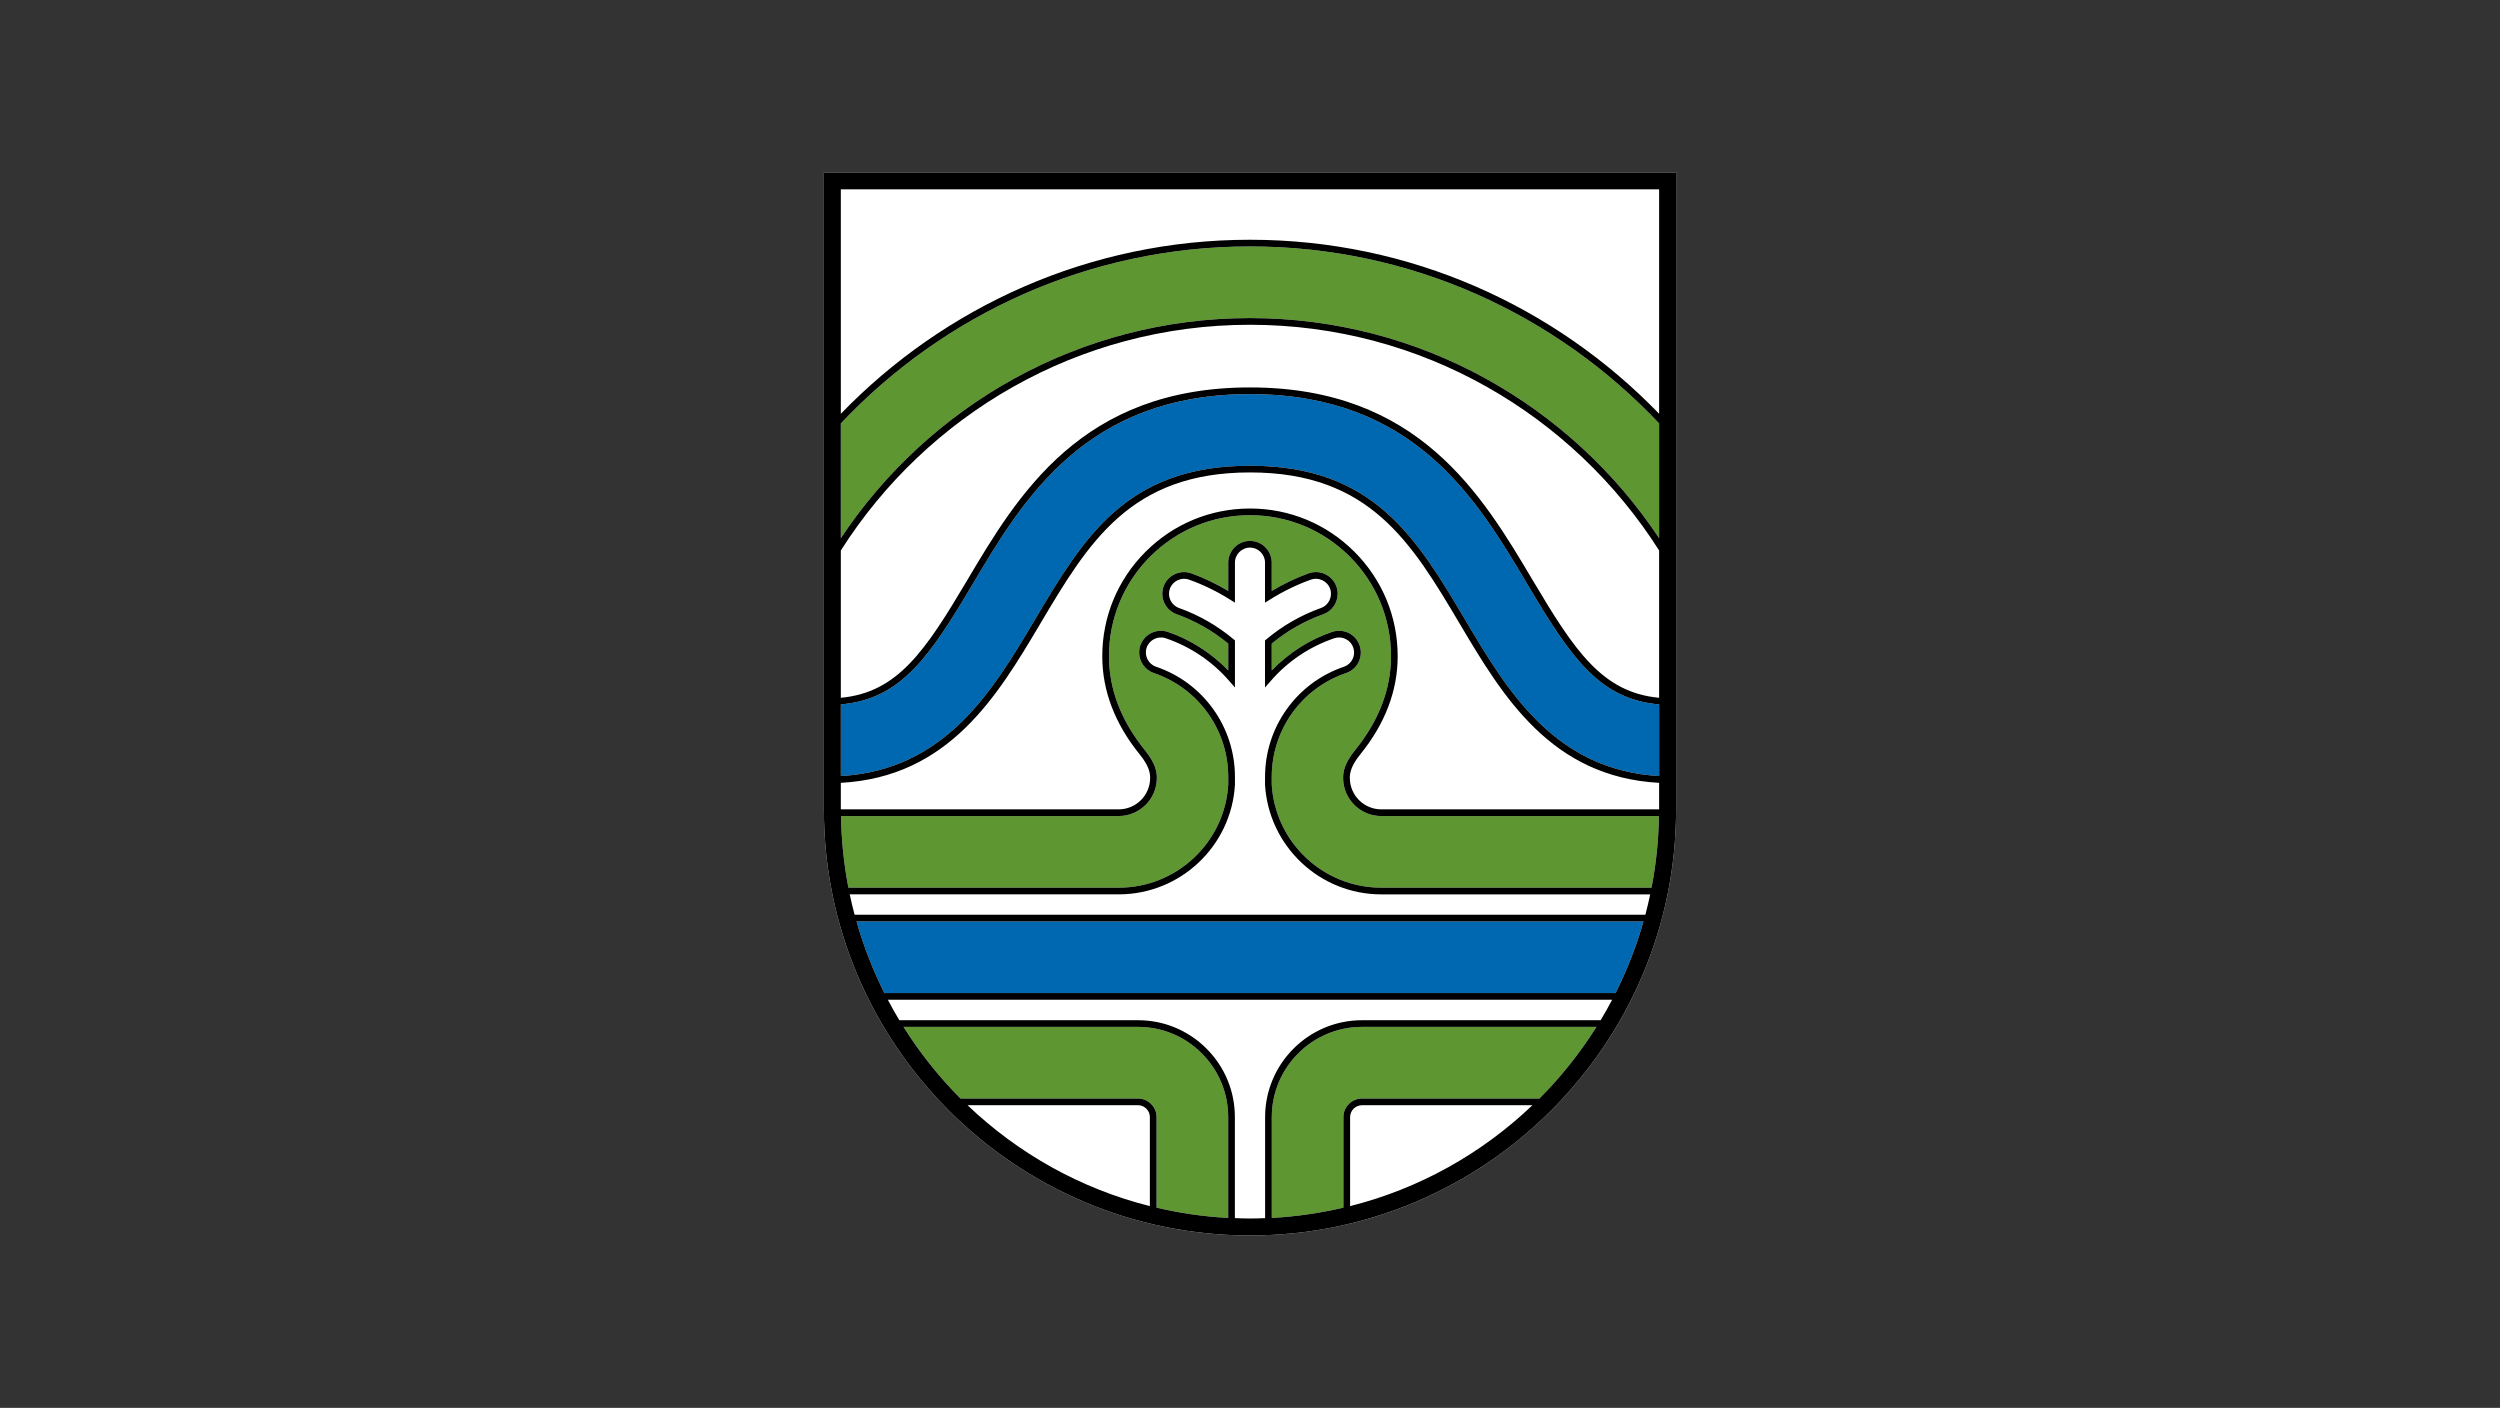 <?xml version="1.0" encoding="utf-8"?>
<!-- Generator: Adobe Illustrator 15.0.0, SVG Export Plug-In  -->
<!DOCTYPE svg PUBLIC "-//W3C//DTD SVG 1.1//EN" "http://www.w3.org/Graphics/SVG/1.1/DTD/svg11.dtd">
<svg version="1.1"
	 xmlns="http://www.w3.org/2000/svg" xmlns:xlink="http://www.w3.org/1999/xlink" xmlns:a="http://ns.adobe.com/AdobeSVGViewerExtensions/3.0/"
	 x="0px" y="0px" width="380px" height="214px" viewBox="0.006 -0.006 380 214" enable-background="new 0.006 -0.006 380 214"
	 xml:space="preserve">
<rect x="0.006" y="-0.006" width="380" height="214" fill="#333333" stroke="none"/>
<defs>
</defs>
<rect fill="none" width="380.012" height="213.987"/>
<g>
	<g>
		<defs>
			<rect id="SVGID_1_" x="125.24" y="26.206" width="129.53" height="161.575"/>
		</defs>
		<clipPath id="SVGID_3_">
			<use xlink:href="#SVGID_1_"  overflow="visible"/>
		</clipPath>
		<g clip-path="url(#SVGID_3_)">
			<defs>
				<rect id="SVGID_2_" x="125.24" y="26.206" width="129.53" height="161.575"/>
			</defs>
			<clipPath id="SVGID_4_">
				<use xlink:href="#SVGID_2_"  overflow="visible"/>
			</clipPath>
			<path clip-path="url(#SVGID_4_)" fill="#FFFFFF" d="M125.24,26.206v96.811c0,35.711,29.053,64.765,64.764,64.765
				c35.712,0,64.767-29.054,64.767-64.765V26.206H125.24z"/>
			<path clip-path="url(#SVGID_4_)" fill="#5E9732" d="M193.316,169.8v15.317c3.727-0.196,7.361-0.733,10.888-1.559V169.8
				c0-1.563,1.269-2.832,2.829-2.832h26.968c3.278-3.283,6.182-6.941,8.667-10.889h-35.635
				C199.471,156.08,193.316,162.236,193.316,169.8"/>
			<path clip-path="url(#SVGID_4_)" fill="#0067B1" d="M134.438,150.939h111.131c1.742-3.458,3.167-7.098,4.244-10.887H130.194
				C131.271,143.841,132.696,147.482,134.438,150.939"/>
			<path clip-path="url(#SVGID_4_)" fill="#5E9732" d="M172.974,156.081h-35.635c2.483,3.947,5.387,7.605,8.667,10.889h26.968
				c1.021,0,1.689,0.519,1.999,0.828c0.311,0.312,0.831,0.982,0.831,2.003v13.758c3.524,0.826,7.161,1.364,10.889,1.56V169.8
				c0-3.663-1.429-7.111-4.021-9.701C180.081,157.508,176.637,156.081,172.974,156.081"/>
			<path clip-path="url(#SVGID_4_)" fill="#5E9732" d="M190.005,37.453c-24.485,0-46.582,10.36-62.193,26.901v17.446
				c13.39-20.137,36.254-33.458,62.193-33.458c25.938,0,48.798,13.319,62.188,33.453V64.351
				C236.582,47.812,214.491,37.453,190.005,37.453"/>
			<path clip-path="url(#SVGID_4_)" fill="#5E9732" d="M204.161,118.237c0-0.922,0.206-2.229,1.796-4.191
				c3.641-4.485,5.483-9.296,5.483-14.304c0-5.725-2.231-11.107-6.277-15.155c-4.052-4.05-9.435-6.279-15.158-6.279
				c-5.729,0-11.109,2.229-15.161,6.279c-4.046,4.048-6.274,9.43-6.274,15.155c0,5.008,1.844,9.819,5.48,14.304
				c1.592,1.962,1.798,3.269,1.798,4.191c0,3.198-2.604,5.797-5.799,5.797h-42.211c0.061,3.717,0.44,7.356,1.125,10.887h41.086
				c8.822,0,16.139-6.895,16.651-15.669v-1.174c0-7.144-4.541-13.482-11.3-15.776c-1.37-0.466-2.24-1.754-2.24-3.133
				c0-0.351,0.055-0.706,0.172-1.055c0.588-1.723,2.467-2.652,4.191-2.068c3.489,1.184,6.616,3.221,9.177,5.862v-4.083
				c-2.349-1.937-4.978-3.44-7.833-4.46c-1.35-0.481-2.191-1.759-2.191-3.113c0-0.369,0.063-0.743,0.192-1.109
				c0.613-1.714,2.509-2.609,4.223-2c1.938,0.692,3.812,1.611,5.609,2.679V85.52c0-1.824,1.483-3.305,3.305-3.305
				c1.82,0,3.303,1.481,3.303,3.305v4.302c1.8-1.067,3.675-1.987,5.611-2.679c1.716-0.609,3.61,0.288,4.22,2.003
				c0.134,0.365,0.192,0.739,0.192,1.105c0,1.357-0.841,2.631-2.192,3.115c-2.854,1.018-5.484,2.521-7.831,4.458v4.083
				c2.559-2.639,5.69-4.678,9.178-5.862c0.836-0.28,1.731-0.221,2.524,0.167c0.79,0.391,1.384,1.066,1.664,1.902
				c0.287,0.836,0.223,1.73-0.164,2.521c-0.391,0.792-1.066,1.383-1.903,1.667c-6.761,2.293-11.299,8.632-11.299,15.795v1.125
				c0.512,8.805,7.827,15.699,16.65,15.699h41.083c0.687-3.531,1.068-7.17,1.127-10.887h-42.21
				C206.765,124.034,204.161,121.435,204.161,118.237"/>
			<path clip-path="url(#SVGID_4_)" fill="#0067B1" d="M232.158,88.787c-7.637-12.87-17.141-28.889-42.154-28.889
				c-25.017,0-34.519,16.019-42.155,28.889c-6.524,11-10.875,17.493-20.037,18.276v10.894c15.86-0.914,23.059-12.922,29.402-23.614
				c7.5-12.641,13.979-23.555,32.79-23.555c18.814,0,25.287,10.915,32.792,23.555c6.341,10.691,13.541,22.699,29.397,23.613v-10.892
				C243.03,106.279,238.686,99.785,232.158,88.787"/>
			<path clip-path="url(#SVGID_4_)" d="M234.001,166.969h-26.968c-1.561,0-2.829,1.269-2.829,2.831v13.758
				c-3.526,0.826-7.16,1.363-10.888,1.56V169.8c0-7.564,6.154-13.719,13.717-13.719h35.635
				C240.183,160.027,237.279,163.686,234.001,166.969 M205.222,183.324V169.8c0-1.001,0.81-1.813,1.812-1.813h25.901
				C225.292,175.286,215.799,180.664,205.222,183.324 M187.707,185.148V169.8c0-3.936-1.531-7.635-4.314-10.418
				c-2.783-2.784-6.484-4.316-10.419-4.316h-36.271c-0.612-1.016-1.19-2.056-1.745-3.11H245.05c-0.555,1.054-1.132,2.094-1.745,3.11
				h-36.271c-8.125,0-14.732,6.609-14.732,14.734v15.349c-0.764,0.027-1.526,0.059-2.297,0.059
				C189.235,185.207,188.472,185.176,187.707,185.148 M174.785,183.324c-10.577-2.66-20.069-8.038-27.713-15.337h25.901
				c0.652,0,1.083,0.33,1.278,0.528c0.2,0.2,0.533,0.632,0.533,1.285V183.324z M137.339,156.081h35.635
				c3.663,0,7.107,1.427,9.698,4.019c2.592,2.59,4.021,6.039,4.021,9.701v15.318c-3.728-0.196-7.364-0.734-10.889-1.56V169.8
				c0-1.02-0.521-1.69-0.831-2.002c-0.31-0.31-0.979-0.828-1.999-0.828h-26.968C142.726,163.686,139.822,160.027,137.339,156.081
				 M190.004,48.341c-25.939,0-48.803,13.321-62.192,33.458V64.354c15.611-16.541,37.708-26.901,62.192-26.901
				c24.486,0,46.577,10.359,62.189,26.898v17.443C238.803,61.661,215.943,48.341,190.004,48.341 M233.029,88.271
				c-7.768-13.096-17.431-29.388-43.025-29.388c-25.594,0-35.261,16.292-43.029,29.386v0.001
				c-6.327,10.664-10.526,16.99-19.163,17.787V83.667c13.073-20.593,36.047-34.308,62.192-34.308
				c26.144,0,49.112,13.713,62.189,34.304v22.395C243.562,105.259,239.36,98.933,233.029,88.271 M222.797,94.342
				c-7.506-12.64-13.979-23.555-32.793-23.555c-18.812,0-25.29,10.915-32.79,23.555c-6.344,10.692-13.542,22.701-29.402,23.614
				v-10.894c9.162-0.783,13.513-7.276,20.037-18.275c7.637-12.871,17.139-28.889,42.155-28.889
				c25.014,0,34.518,16.019,42.154,28.889c6.527,10.998,10.872,17.491,20.035,18.275v10.892
				C236.337,117.042,229.138,105.034,222.797,94.342 M209.958,123.016c-2.636,0-4.778-2.145-4.778-4.779
				c0-0.753,0.179-1.836,1.568-3.553c3.789-4.669,5.705-9.698,5.705-14.943c0-5.998-2.332-11.633-6.574-15.876
				c-4.239-4.239-9.879-6.577-15.875-6.577s-11.634,2.337-15.875,6.577c-4.242,4.243-6.577,9.878-6.577,15.876
				c0,5.246,1.919,10.274,5.707,14.943c1.392,1.716,1.57,2.799,1.57,3.553c0,2.634-2.146,4.779-4.78,4.779h-42.237v-4.03
				c16.438-0.896,23.789-13.191,30.277-24.121c7.343-12.376,13.678-23.062,31.915-23.062c18.235,0,24.576,10.686,31.914,23.058
				c6.485,10.933,13.834,23.228,30.275,24.125v4.03H209.958z M209.958,134.921c-8.823,0-16.139-6.895-16.65-15.699v-1.125
				c0-7.164,4.538-13.502,11.3-15.795c0.836-0.283,1.512-0.874,1.902-1.667c0.387-0.792,0.45-1.685,0.164-2.522
				c-0.281-0.834-0.873-1.51-1.664-1.901c-0.793-0.388-1.688-0.447-2.524-0.167c-3.488,1.184-6.619,3.223-9.178,5.862v-4.083
				c2.347-1.937,4.976-3.44,7.831-4.458c1.352-0.484,2.192-1.758,2.192-3.116c0-0.367-0.058-0.74-0.192-1.105
				c-0.609-1.716-2.504-2.613-4.219-2.003c-1.938,0.692-3.813,1.612-5.612,2.678v-4.302c0-1.824-1.482-3.305-3.304-3.305
				c-1.819,0-3.304,1.481-3.304,3.305v4.302c-1.798-1.066-3.672-1.986-5.609-2.678c-1.714-0.609-3.609,0.285-4.223,2
				c-0.131,0.365-0.192,0.741-0.192,1.109c0,1.354,0.842,2.631,2.191,3.112c2.855,1.021,5.484,2.524,7.833,4.461v4.083
				c-2.561-2.641-5.688-4.678-9.177-5.862c-1.725-0.584-3.604,0.346-4.191,2.068c-0.117,0.349-0.171,0.705-0.171,1.056
				c0,1.378,0.868,2.667,2.239,3.133c6.759,2.293,11.3,8.632,11.3,15.776v1.174c-0.512,8.775-7.829,15.669-16.651,15.669h-41.086
				c-0.685-3.532-1.064-7.17-1.125-10.887h42.211c3.195,0,5.799-2.6,5.799-5.797c0-0.923-0.206-2.229-1.798-4.192
				c-3.637-4.485-5.48-9.297-5.48-14.304c0-5.725,2.229-11.107,6.274-15.156c4.052-4.049,9.433-6.279,15.16-6.279
				c5.726,0,11.107,2.229,15.159,6.279c4.047,4.048,6.277,9.431,6.277,15.156c0,5.007-1.843,9.819-5.483,14.304
				c-1.59,1.962-1.796,3.269-1.796,4.192c0,3.197,2.604,5.797,5.797,5.797h42.21c-0.059,3.717-0.44,7.355-1.127,10.887H209.958z
				 M249.813,140.053c-1.076,3.789-2.502,7.429-4.244,10.887H134.438c-1.741-3.458-3.166-7.098-4.242-10.887H249.813z
				 M129.904,139.034c-0.271-1.022-0.519-2.055-0.74-3.097h40.885c9.359,0,17.121-7.317,17.669-16.657v-1.203
				c0-7.578-4.817-14.308-11.987-16.738c-1.195-0.404-1.838-1.706-1.435-2.9c0.406-1.191,1.708-1.836,2.9-1.432
				c3.719,1.262,7.051,3.497,9.63,6.462l0.892,1.027v-7.16l-0.183-0.154c-2.482-2.084-5.284-3.689-8.325-4.775
				c-1.188-0.427-1.809-1.736-1.383-2.923c0.423-1.186,1.732-1.807,2.919-1.383c2.15,0.765,4.231,1.777,6.192,3.009l0.779,0.489
				v-6.082c0-1.261,1.024-2.287,2.286-2.287c1.26,0,2.285,1.026,2.285,2.287v6.082l0.778-0.487c1.966-1.233,4.048-2.246,6.193-3.011
				c1.188-0.424,2.5,0.197,2.924,1.386c0.422,1.185-0.199,2.496-1.386,2.92c-3.041,1.085-5.845,2.694-8.325,4.779l-0.185,0.153
				v7.157l0.893-1.024c2.58-2.968,5.91-5.203,9.633-6.465c0.575-0.196,1.197-0.153,1.743,0.118c0.55,0.269,0.959,0.734,1.153,1.314
				c0.195,0.58,0.156,1.199-0.114,1.746c-0.271,0.548-0.74,0.959-1.314,1.154c-7.173,2.431-11.987,9.16-11.987,16.738l-0.006,1.174
				c0.549,9.369,8.311,16.686,17.669,16.686h40.882c-0.219,1.042-0.467,2.074-0.737,3.097H129.904z M252.193,28.777v34.109
				c-15.752-16.287-37.795-26.451-62.189-26.451c-24.394,0-46.441,10.166-62.192,26.455V28.777H252.193z M125.24,26.206v96.811
				c0,35.711,29.053,64.765,64.764,64.765c35.712,0,64.767-29.054,64.767-64.765V26.206H125.24z"/>
		</g>
	</g>
</g>
</svg>
